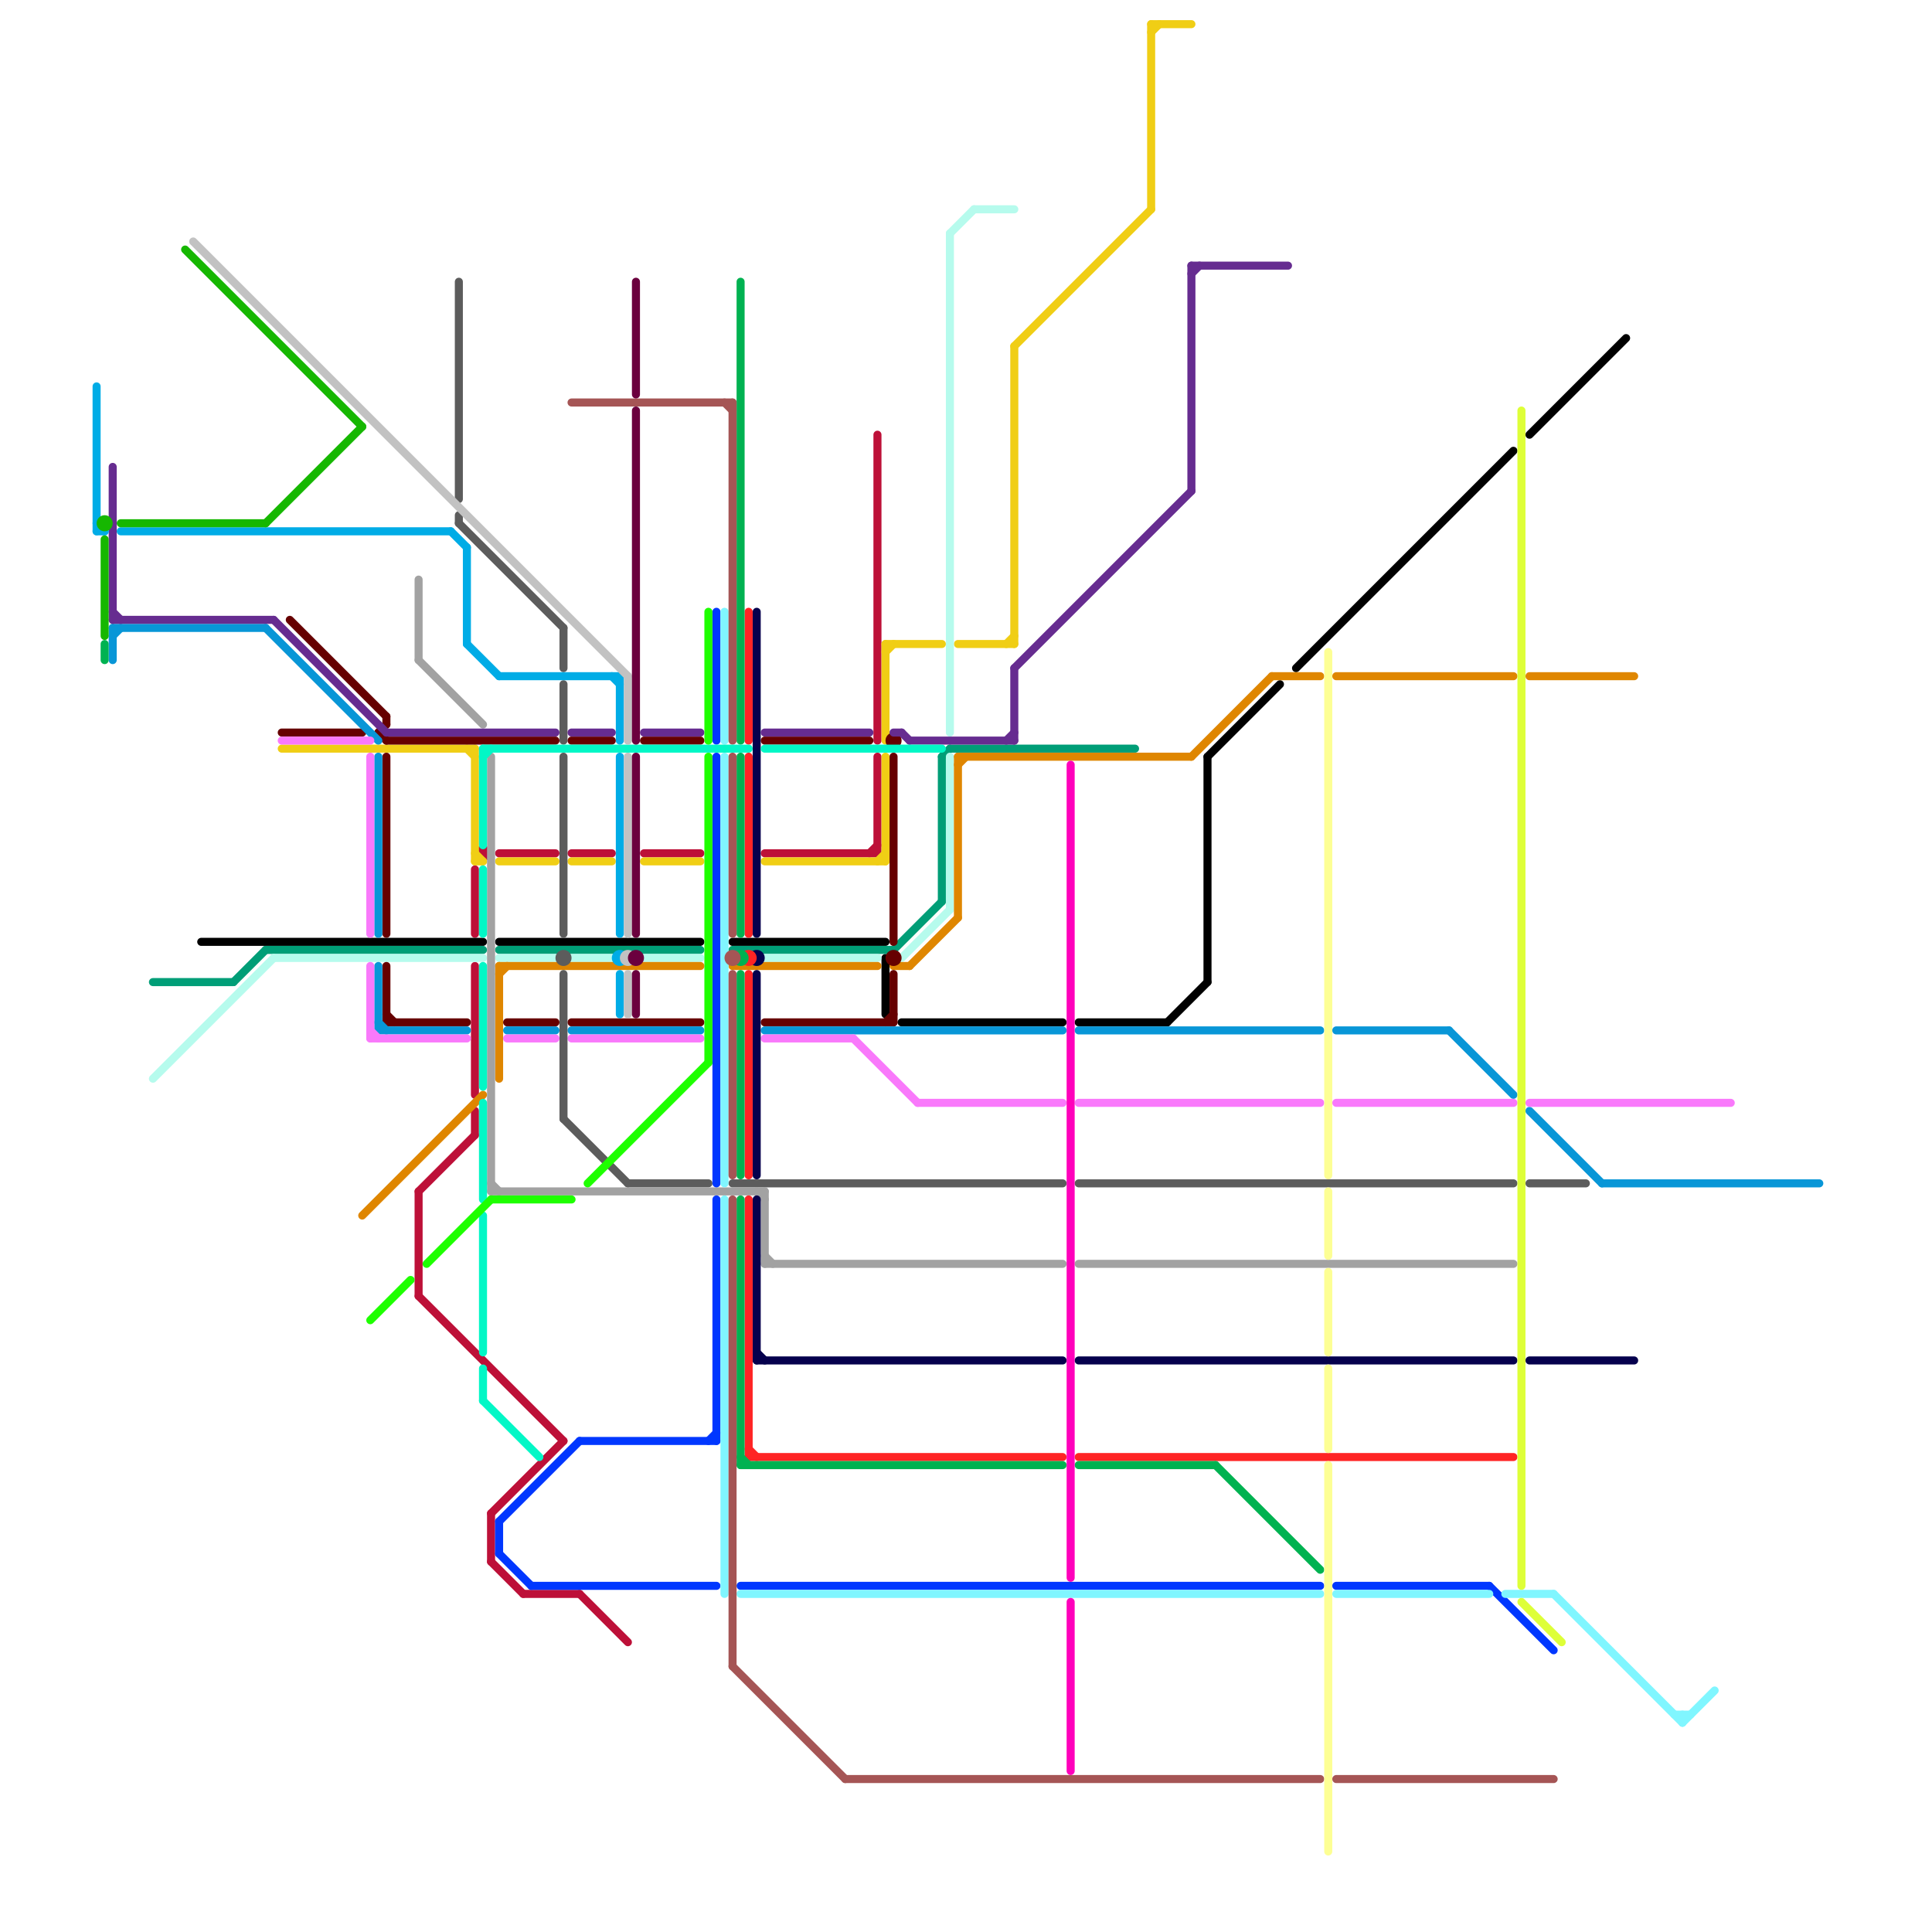 
<svg version="1.1" xmlns="http://www.w3.org/2000/svg" viewBox="0 0 240 240">
<style>line { stroke-width: 1; fill: none; stroke-linecap: round; stroke-linejoin: round; } .c0 { stroke: #bd1038 } .c1 { stroke: #f0ce15 } .c2 { stroke: #000000 } .c3 { stroke: #009e77 } .c4 { stroke: #b6fbed } .c5 { stroke: #df8600 } .c6 { stroke: #660000 } .c7 { stroke: #0896d7 } .c8 { stroke: #f979fb } .c9 { stroke: #5c5c5c } .c10 { stroke: #a2a2a2 } .c11 { stroke: #05004d } .c12 { stroke: #ff2424 } .c13 { stroke: #00b251 } .c14 { stroke: #0037ff } .c15 { stroke: #80f6ff } .c16 { stroke: #a55555 } .c17 { stroke: #662c90 } .c18 { stroke: #02f7c6 } .c19 { stroke: #00ace6 } .c20 { stroke: #16b701 } .c21 { stroke: #ff00bb } .c22 { stroke: #fdff94 } .c23 { stroke: #deff38 } .c24 { stroke: #c2c2c2 } .c25 { stroke: #1eff00 } .c26 { stroke: #6b003e }</style><line class="c0" x1="52" y1="148" x2="59" y2="141"/><line class="c0" x1="52" y1="161" x2="70" y2="179"/><line class="c0" x1="61" y1="194" x2="65" y2="198"/><line class="c0" x1="95" y1="106" x2="109" y2="106"/><line class="c0" x1="65" y1="198" x2="72" y2="198"/><line class="c0" x1="109" y1="94" x2="109" y2="106"/><line class="c0" x1="71" y1="106" x2="76" y2="106"/><line class="c0" x1="61" y1="188" x2="61" y2="194"/><line class="c0" x1="108" y1="106" x2="109" y2="105"/><line class="c0" x1="59" y1="120" x2="59" y2="136"/><line class="c0" x1="80" y1="106" x2="87" y2="106"/><line class="c0" x1="59" y1="138" x2="59" y2="141"/><line class="c0" x1="62" y1="106" x2="69" y2="106"/><line class="c0" x1="61" y1="188" x2="70" y2="179"/><line class="c0" x1="72" y1="198" x2="78" y2="204"/><line class="c0" x1="59" y1="108" x2="59" y2="116"/><line class="c0" x1="109" y1="54" x2="109" y2="92"/><line class="c0" x1="52" y1="148" x2="52" y2="161"/><circle cx="60" cy="106" r="1" fill="#bd1038" /><line class="c1" x1="119" y1="80" x2="126" y2="80"/><line class="c1" x1="71" y1="107" x2="76" y2="107"/><line class="c1" x1="143" y1="3" x2="143" y2="26"/><line class="c1" x1="59" y1="93" x2="59" y2="107"/><line class="c1" x1="110" y1="81" x2="111" y2="80"/><line class="c1" x1="95" y1="107" x2="110" y2="107"/><line class="c1" x1="109" y1="107" x2="110" y2="106"/><line class="c1" x1="110" y1="80" x2="110" y2="92"/><line class="c1" x1="143" y1="3" x2="148" y2="3"/><line class="c1" x1="125" y1="80" x2="126" y2="79"/><line class="c1" x1="110" y1="94" x2="110" y2="107"/><line class="c1" x1="58" y1="93" x2="59" y2="94"/><line class="c1" x1="62" y1="107" x2="69" y2="107"/><line class="c1" x1="126" y1="43" x2="143" y2="26"/><line class="c1" x1="126" y1="43" x2="126" y2="80"/><line class="c1" x1="143" y1="4" x2="144" y2="3"/><line class="c1" x1="59" y1="106" x2="60" y2="107"/><line class="c1" x1="35" y1="93" x2="59" y2="93"/><line class="c1" x1="59" y1="107" x2="60" y2="107"/><line class="c1" x1="80" y1="107" x2="87" y2="107"/><line class="c1" x1="110" y1="80" x2="117" y2="80"/><line class="c2" x1="62" y1="117" x2="87" y2="117"/><line class="c2" x1="112" y1="127" x2="132" y2="127"/><line class="c2" x1="145" y1="127" x2="150" y2="122"/><line class="c2" x1="161" y1="83" x2="188" y2="56"/><line class="c2" x1="150" y1="94" x2="150" y2="122"/><line class="c2" x1="25" y1="117" x2="60" y2="117"/><line class="c2" x1="190" y1="54" x2="202" y2="42"/><line class="c2" x1="110" y1="119" x2="110" y2="126"/><line class="c2" x1="134" y1="127" x2="145" y2="127"/><line class="c2" x1="91" y1="117" x2="110" y2="117"/><line class="c2" x1="150" y1="94" x2="159" y2="85"/><line class="c3" x1="19" y1="122" x2="29" y2="122"/><line class="c3" x1="117" y1="94" x2="117" y2="112"/><line class="c3" x1="33" y1="118" x2="60" y2="118"/><line class="c3" x1="117" y1="94" x2="118" y2="93"/><line class="c3" x1="111" y1="118" x2="117" y2="112"/><line class="c3" x1="29" y1="122" x2="33" y2="118"/><line class="c3" x1="118" y1="93" x2="141" y2="93"/><line class="c3" x1="62" y1="118" x2="87" y2="118"/><line class="c3" x1="91" y1="118" x2="111" y2="118"/><line class="c4" x1="112" y1="119" x2="118" y2="113"/><line class="c4" x1="95" y1="119" x2="109" y2="119"/><line class="c4" x1="34" y1="119" x2="60" y2="119"/><line class="c4" x1="121" y1="26" x2="126" y2="26"/><line class="c4" x1="80" y1="119" x2="87" y2="119"/><line class="c4" x1="118" y1="29" x2="121" y2="26"/><line class="c4" x1="62" y1="119" x2="69" y2="119"/><line class="c4" x1="71" y1="119" x2="76" y2="119"/><line class="c4" x1="19" y1="134" x2="34" y2="119"/><line class="c4" x1="118" y1="94" x2="118" y2="113"/><line class="c4" x1="118" y1="29" x2="118" y2="91"/><line class="c5" x1="111" y1="120" x2="113" y2="120"/><line class="c5" x1="119" y1="94" x2="119" y2="114"/><line class="c5" x1="62" y1="121" x2="63" y2="120"/><line class="c5" x1="119" y1="95" x2="120" y2="94"/><line class="c5" x1="148" y1="94" x2="158" y2="84"/><line class="c5" x1="62" y1="120" x2="87" y2="120"/><line class="c5" x1="62" y1="120" x2="62" y2="134"/><line class="c5" x1="45" y1="151" x2="60" y2="136"/><line class="c5" x1="119" y1="94" x2="148" y2="94"/><line class="c5" x1="158" y1="84" x2="164" y2="84"/><line class="c5" x1="166" y1="84" x2="188" y2="84"/><line class="c5" x1="190" y1="84" x2="203" y2="84"/><line class="c5" x1="91" y1="120" x2="109" y2="120"/><line class="c5" x1="113" y1="120" x2="119" y2="114"/><line class="c6" x1="48" y1="89" x2="48" y2="90"/><line class="c6" x1="35" y1="91" x2="45" y2="91"/><line class="c6" x1="48" y1="94" x2="48" y2="116"/><line class="c6" x1="48" y1="92" x2="69" y2="92"/><line class="c6" x1="48" y1="120" x2="48" y2="127"/><line class="c6" x1="48" y1="127" x2="58" y2="127"/><line class="c6" x1="110" y1="127" x2="111" y2="126"/><line class="c6" x1="36" y1="77" x2="48" y2="89"/><line class="c6" x1="48" y1="126" x2="49" y2="127"/><line class="c6" x1="80" y1="92" x2="87" y2="92"/><line class="c6" x1="47" y1="91" x2="48" y2="90"/><line class="c6" x1="71" y1="127" x2="87" y2="127"/><line class="c6" x1="111" y1="94" x2="111" y2="117"/><line class="c6" x1="63" y1="127" x2="69" y2="127"/><line class="c6" x1="71" y1="92" x2="76" y2="92"/><line class="c6" x1="47" y1="91" x2="48" y2="92"/><line class="c6" x1="95" y1="92" x2="108" y2="92"/><line class="c6" x1="111" y1="121" x2="111" y2="127"/><line class="c6" x1="95" y1="127" x2="111" y2="127"/><circle cx="111" cy="92" r="1" fill="#660000" /><circle cx="111" cy="119" r="1" fill="#660000" /><line class="c7" x1="47" y1="128" x2="58" y2="128"/><line class="c7" x1="166" y1="128" x2="180" y2="128"/><line class="c7" x1="14" y1="79" x2="15" y2="78"/><line class="c7" x1="134" y1="128" x2="164" y2="128"/><line class="c7" x1="14" y1="78" x2="33" y2="78"/><line class="c7" x1="199" y1="147" x2="226" y2="147"/><line class="c7" x1="47" y1="120" x2="47" y2="128"/><line class="c7" x1="71" y1="128" x2="87" y2="128"/><line class="c7" x1="47" y1="127" x2="48" y2="128"/><line class="c7" x1="63" y1="128" x2="69" y2="128"/><line class="c7" x1="33" y1="78" x2="47" y2="92"/><line class="c7" x1="190" y1="138" x2="199" y2="147"/><line class="c7" x1="14" y1="78" x2="14" y2="82"/><line class="c7" x1="47" y1="94" x2="47" y2="116"/><line class="c7" x1="180" y1="128" x2="188" y2="136"/><line class="c7" x1="95" y1="128" x2="132" y2="128"/><line class="c8" x1="46" y1="129" x2="58" y2="129"/><line class="c8" x1="63" y1="129" x2="69" y2="129"/><line class="c8" x1="46" y1="128" x2="47" y2="129"/><line class="c8" x1="190" y1="137" x2="215" y2="137"/><line class="c8" x1="46" y1="94" x2="46" y2="116"/><line class="c8" x1="106" y1="129" x2="114" y2="137"/><line class="c8" x1="71" y1="129" x2="87" y2="129"/><line class="c8" x1="134" y1="137" x2="164" y2="137"/><line class="c8" x1="46" y1="120" x2="46" y2="129"/><line class="c8" x1="114" y1="137" x2="132" y2="137"/><line class="c8" x1="166" y1="137" x2="188" y2="137"/><line class="c8" x1="35" y1="92" x2="46" y2="92"/><line class="c8" x1="95" y1="129" x2="106" y2="129"/><line class="c9" x1="70" y1="78" x2="70" y2="83"/><line class="c9" x1="70" y1="121" x2="70" y2="139"/><line class="c9" x1="70" y1="85" x2="70" y2="92"/><line class="c9" x1="134" y1="147" x2="188" y2="147"/><line class="c9" x1="70" y1="139" x2="78" y2="147"/><line class="c9" x1="57" y1="65" x2="70" y2="78"/><line class="c9" x1="70" y1="94" x2="70" y2="116"/><line class="c9" x1="190" y1="147" x2="197" y2="147"/><line class="c9" x1="78" y1="147" x2="88" y2="147"/><line class="c9" x1="57" y1="64" x2="57" y2="65"/><line class="c9" x1="57" y1="35" x2="57" y2="62"/><line class="c9" x1="91" y1="147" x2="132" y2="147"/><circle cx="70" cy="119" r="1" fill="#5c5c5c" /><line class="c10" x1="61" y1="147" x2="62" y2="148"/><line class="c10" x1="134" y1="157" x2="188" y2="157"/><line class="c10" x1="52" y1="72" x2="52" y2="82"/><line class="c10" x1="52" y1="82" x2="60" y2="90"/><line class="c10" x1="95" y1="157" x2="132" y2="157"/><line class="c10" x1="61" y1="94" x2="61" y2="148"/><line class="c10" x1="95" y1="148" x2="95" y2="157"/><line class="c10" x1="61" y1="148" x2="95" y2="148"/><line class="c10" x1="95" y1="156" x2="96" y2="157"/><line class="c10" x1="94" y1="148" x2="95" y2="149"/><line class="c11" x1="94" y1="121" x2="94" y2="146"/><line class="c11" x1="94" y1="169" x2="132" y2="169"/><line class="c11" x1="94" y1="168" x2="95" y2="169"/><line class="c11" x1="190" y1="169" x2="203" y2="169"/><line class="c11" x1="134" y1="169" x2="188" y2="169"/><line class="c11" x1="94" y1="76" x2="94" y2="116"/><line class="c11" x1="94" y1="149" x2="94" y2="169"/><circle cx="94" cy="119" r="1" fill="#05004d" /><line class="c12" x1="93" y1="180" x2="94" y2="181"/><line class="c12" x1="93" y1="76" x2="93" y2="92"/><line class="c12" x1="93" y1="121" x2="93" y2="146"/><line class="c12" x1="93" y1="149" x2="93" y2="181"/><line class="c12" x1="134" y1="181" x2="188" y2="181"/><line class="c12" x1="93" y1="181" x2="132" y2="181"/><line class="c12" x1="93" y1="94" x2="93" y2="116"/><circle cx="93" cy="119" r="1" fill="#ff2424" /><line class="c13" x1="92" y1="35" x2="92" y2="92"/><line class="c13" x1="151" y1="182" x2="164" y2="195"/><line class="c13" x1="134" y1="182" x2="151" y2="182"/><line class="c13" x1="92" y1="94" x2="92" y2="116"/><line class="c13" x1="92" y1="149" x2="92" y2="182"/><line class="c13" x1="92" y1="181" x2="93" y2="182"/><line class="c13" x1="92" y1="182" x2="132" y2="182"/><line class="c13" x1="13" y1="80" x2="13" y2="82"/><line class="c13" x1="92" y1="121" x2="92" y2="146"/><circle cx="92" cy="119" r="1" fill="#00b251" /><line class="c14" x1="92" y1="197" x2="164" y2="197"/><line class="c14" x1="62" y1="189" x2="72" y2="179"/><line class="c14" x1="166" y1="197" x2="185" y2="197"/><line class="c14" x1="89" y1="94" x2="89" y2="147"/><line class="c14" x1="62" y1="193" x2="66" y2="197"/><line class="c14" x1="72" y1="179" x2="89" y2="179"/><line class="c14" x1="62" y1="189" x2="62" y2="193"/><line class="c14" x1="89" y1="149" x2="89" y2="179"/><line class="c14" x1="89" y1="76" x2="89" y2="92"/><line class="c14" x1="66" y1="197" x2="89" y2="197"/><line class="c14" x1="185" y1="197" x2="193" y2="205"/><line class="c14" x1="88" y1="179" x2="89" y2="178"/><line class="c15" x1="92" y1="198" x2="164" y2="198"/><line class="c15" x1="90" y1="76" x2="90" y2="92"/><line class="c15" x1="187" y1="198" x2="193" y2="198"/><line class="c15" x1="208" y1="213" x2="210" y2="213"/><line class="c15" x1="209" y1="214" x2="213" y2="210"/><line class="c15" x1="209" y1="213" x2="209" y2="214"/><line class="c15" x1="90" y1="94" x2="90" y2="147"/><line class="c15" x1="193" y1="198" x2="209" y2="214"/><line class="c15" x1="166" y1="198" x2="185" y2="198"/><line class="c15" x1="90" y1="149" x2="90" y2="198"/><line class="c16" x1="91" y1="94" x2="91" y2="116"/><line class="c16" x1="105" y1="221" x2="164" y2="221"/><line class="c16" x1="91" y1="149" x2="91" y2="207"/><line class="c16" x1="90" y1="50" x2="91" y2="51"/><line class="c16" x1="91" y1="50" x2="91" y2="92"/><line class="c16" x1="71" y1="50" x2="91" y2="50"/><line class="c16" x1="166" y1="221" x2="193" y2="221"/><line class="c16" x1="91" y1="121" x2="91" y2="146"/><line class="c16" x1="91" y1="207" x2="105" y2="221"/><circle cx="91" cy="119" r="1" fill="#a55555" /><line class="c17" x1="14" y1="76" x2="15" y2="77"/><line class="c17" x1="113" y1="92" x2="126" y2="92"/><line class="c17" x1="148" y1="34" x2="149" y2="33"/><line class="c17" x1="111" y1="91" x2="112" y2="91"/><line class="c17" x1="14" y1="58" x2="14" y2="77"/><line class="c17" x1="71" y1="91" x2="76" y2="91"/><line class="c17" x1="80" y1="91" x2="87" y2="91"/><line class="c17" x1="14" y1="77" x2="34" y2="77"/><line class="c17" x1="34" y1="77" x2="48" y2="91"/><line class="c17" x1="148" y1="33" x2="160" y2="33"/><line class="c17" x1="125" y1="92" x2="126" y2="91"/><line class="c17" x1="95" y1="91" x2="108" y2="91"/><line class="c17" x1="126" y1="83" x2="148" y2="61"/><line class="c17" x1="148" y1="33" x2="148" y2="61"/><line class="c17" x1="48" y1="91" x2="69" y2="91"/><line class="c17" x1="112" y1="91" x2="113" y2="92"/><line class="c17" x1="126" y1="83" x2="126" y2="92"/><line class="c18" x1="60" y1="93" x2="60" y2="105"/><line class="c18" x1="60" y1="174" x2="67" y2="181"/><line class="c18" x1="60" y1="137" x2="60" y2="149"/><line class="c18" x1="60" y1="108" x2="60" y2="116"/><line class="c18" x1="60" y1="94" x2="61" y2="93"/><line class="c18" x1="60" y1="120" x2="60" y2="135"/><line class="c18" x1="60" y1="151" x2="60" y2="168"/><line class="c18" x1="60" y1="93" x2="93" y2="93"/><line class="c18" x1="95" y1="93" x2="117" y2="93"/><line class="c18" x1="60" y1="170" x2="60" y2="174"/><line class="c19" x1="58" y1="80" x2="62" y2="84"/><line class="c19" x1="77" y1="94" x2="77" y2="116"/><line class="c19" x1="15" y1="66" x2="56" y2="66"/><line class="c19" x1="77" y1="84" x2="77" y2="92"/><line class="c19" x1="76" y1="84" x2="77" y2="85"/><line class="c19" x1="58" y1="68" x2="58" y2="80"/><line class="c19" x1="12" y1="65" x2="13" y2="66"/><line class="c19" x1="62" y1="84" x2="77" y2="84"/><line class="c19" x1="12" y1="66" x2="13" y2="66"/><line class="c19" x1="77" y1="121" x2="77" y2="126"/><line class="c19" x1="56" y1="66" x2="58" y2="68"/><line class="c19" x1="12" y1="48" x2="12" y2="66"/><circle cx="77" cy="119" r="1" fill="#00ace6" /><line class="c20" x1="33" y1="65" x2="45" y2="53"/><line class="c20" x1="23" y1="31" x2="45" y2="53"/><line class="c20" x1="15" y1="65" x2="33" y2="65"/><line class="c20" x1="13" y1="67" x2="13" y2="79"/><circle cx="13" cy="65" r="1" fill="#16b701" /><line class="c21" x1="133" y1="95" x2="133" y2="196"/><line class="c21" x1="133" y1="199" x2="133" y2="220"/><line class="c22" x1="165" y1="170" x2="165" y2="180"/><line class="c22" x1="165" y1="158" x2="165" y2="168"/><line class="c22" x1="165" y1="182" x2="165" y2="230"/><line class="c22" x1="165" y1="148" x2="165" y2="156"/><line class="c22" x1="165" y1="81" x2="165" y2="146"/><line class="c23" x1="189" y1="51" x2="189" y2="197"/><line class="c23" x1="189" y1="199" x2="194" y2="204"/><line class="c24" x1="24" y1="30" x2="78" y2="84"/><line class="c24" x1="78" y1="94" x2="78" y2="116"/><line class="c24" x1="78" y1="84" x2="78" y2="92"/><line class="c24" x1="78" y1="121" x2="78" y2="126"/><circle cx="78" cy="119" r="1" fill="#c2c2c2" /><line class="c25" x1="61" y1="149" x2="71" y2="149"/><line class="c25" x1="53" y1="157" x2="61" y2="149"/><line class="c25" x1="88" y1="76" x2="88" y2="92"/><line class="c25" x1="73" y1="147" x2="88" y2="132"/><line class="c25" x1="46" y1="164" x2="51" y2="159"/><line class="c25" x1="88" y1="94" x2="88" y2="132"/><line class="c26" x1="79" y1="51" x2="79" y2="92"/><line class="c26" x1="79" y1="94" x2="79" y2="116"/><line class="c26" x1="79" y1="35" x2="79" y2="49"/><line class="c26" x1="79" y1="121" x2="79" y2="126"/><circle cx="79" cy="119" r="1" fill="#6b003e" />


</svg>

